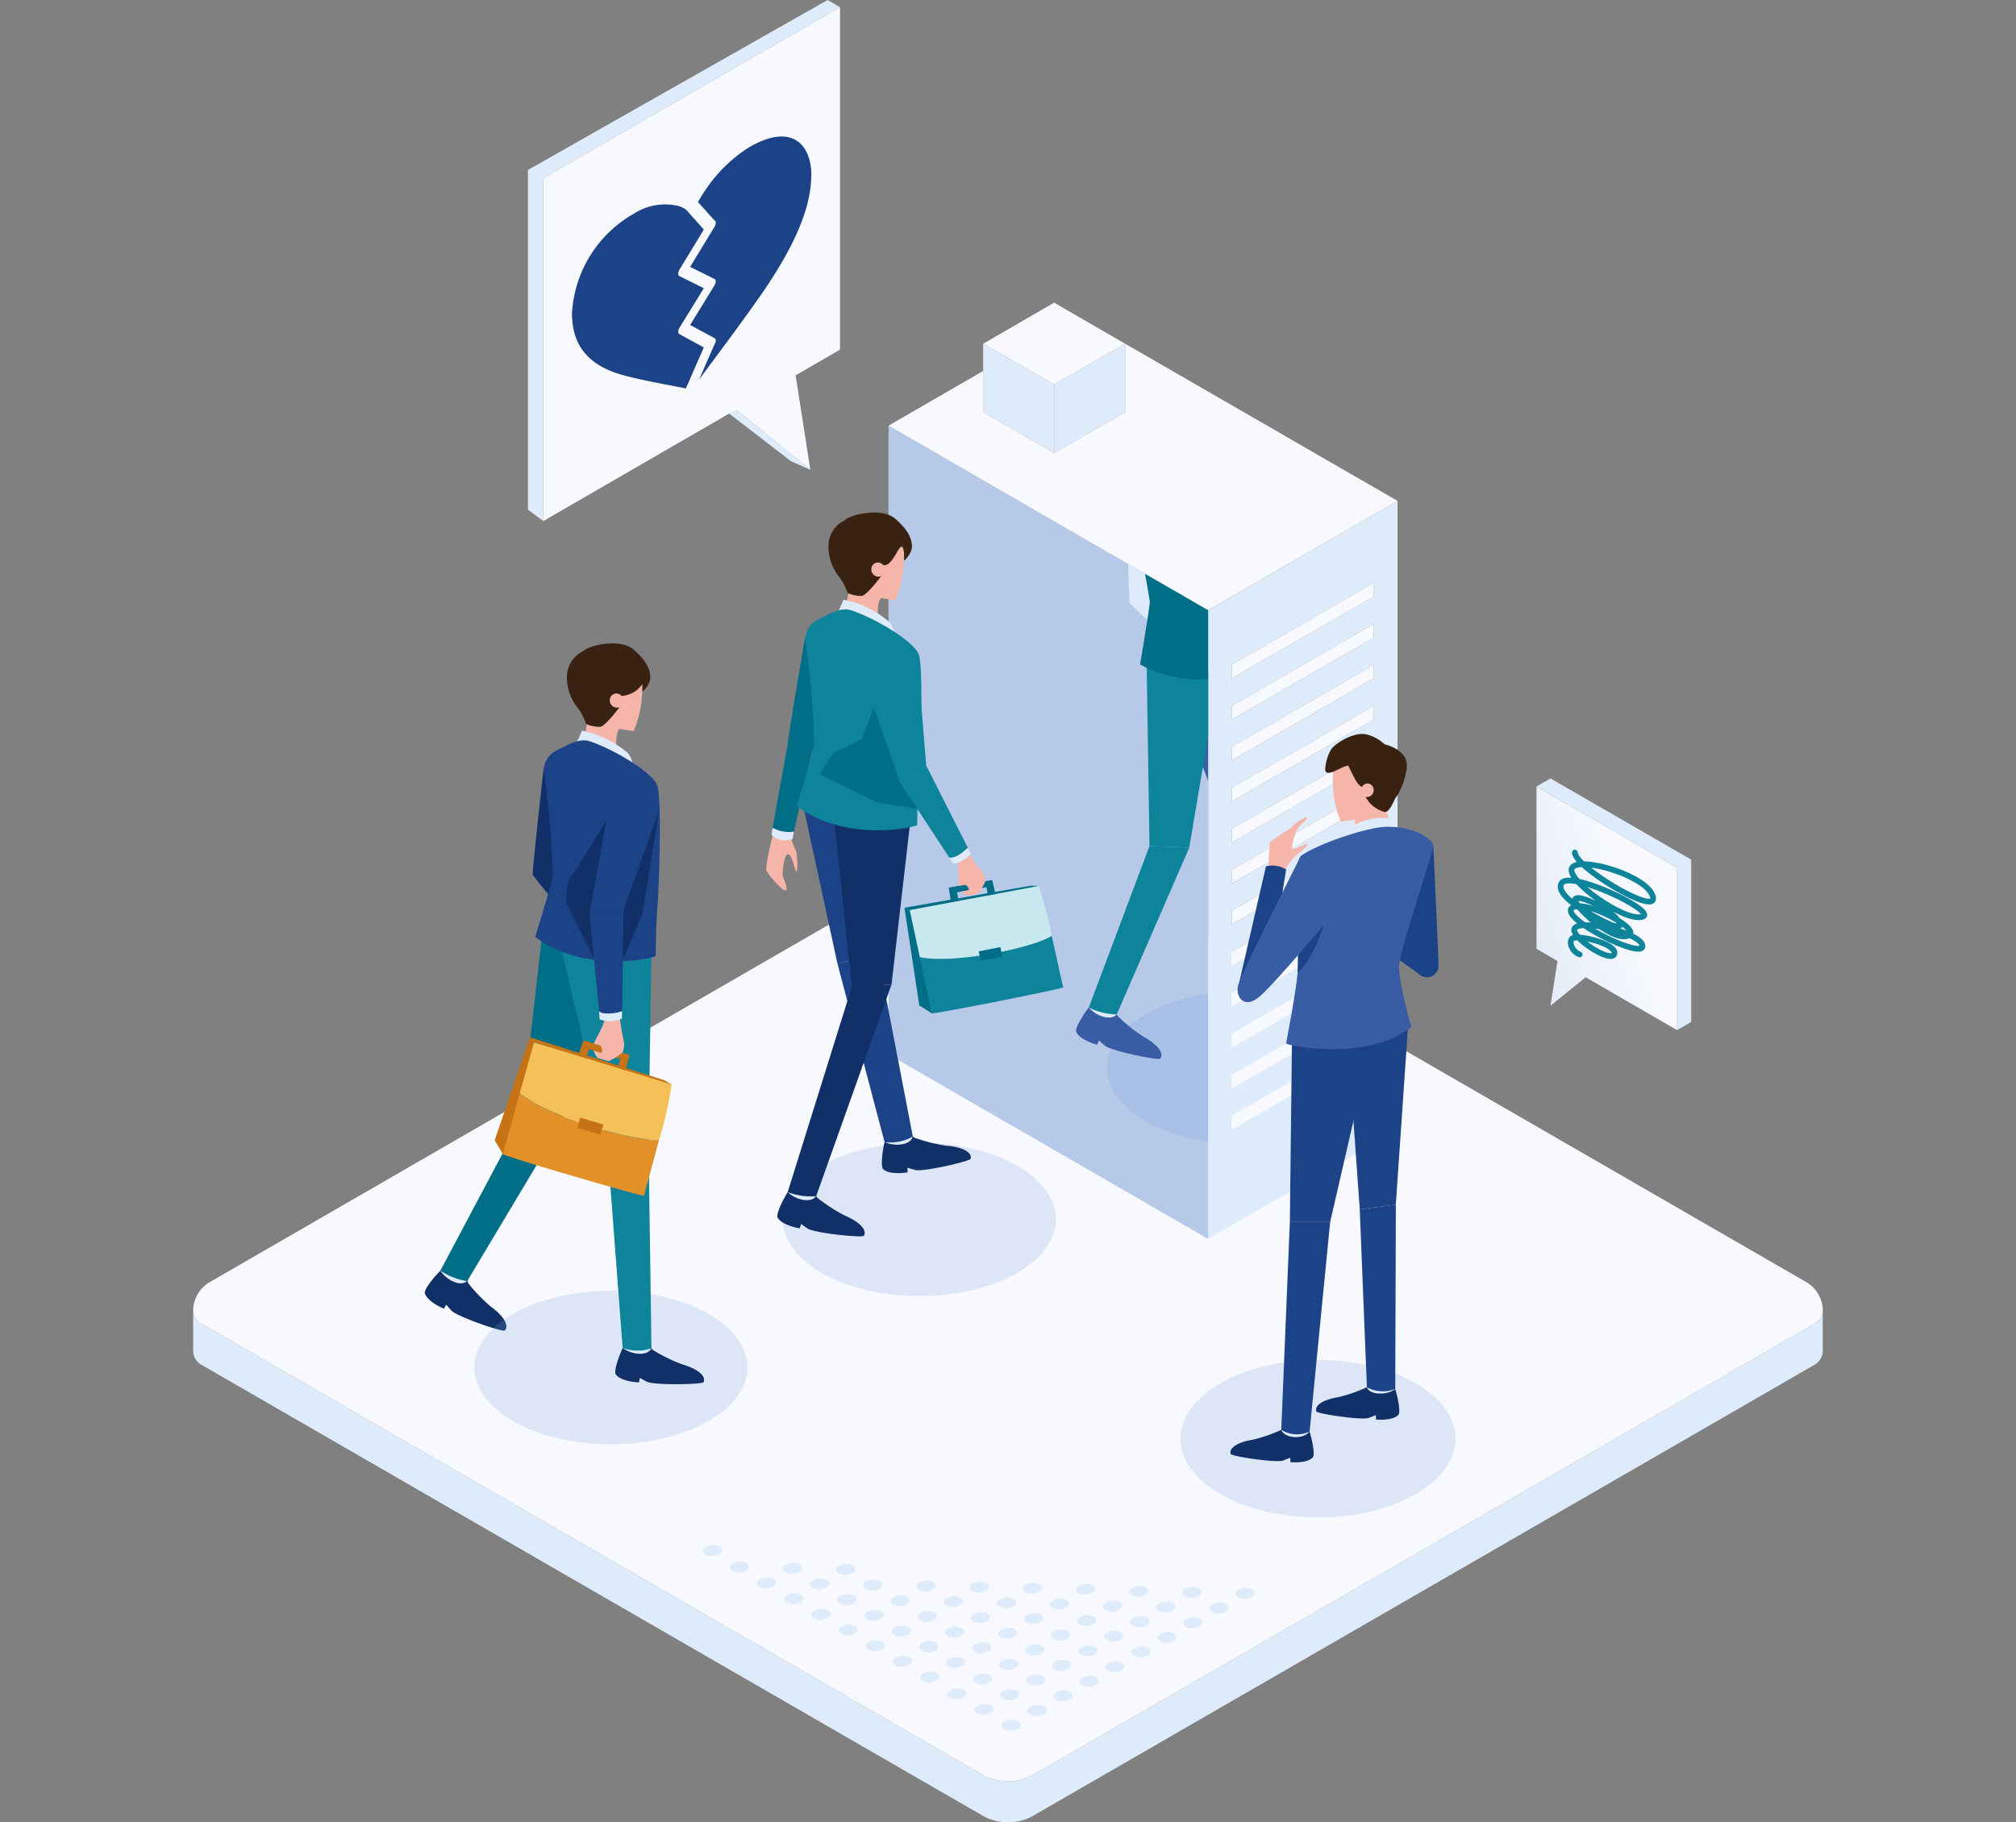 <svg xmlns="http://www.w3.org/2000/svg" xmlns:xlink="http://www.w3.org/1999/xlink" width="240" height="217" viewBox="0 0 240 217">
  <rect x="0" y="0" width="240" height="217" fill="#808080" stroke="none"/>
  <defs>
    <clipPath id="clip-path">
      <rect id="長方形_41" data-name="長方形 41" width="240" height="217" transform="translate(368.846 1761.231)" fill="#fff"/>
    </clipPath>
    <linearGradient id="linear-gradient" x1="-2.275" y1="2.077" x2="0.642" y2="0.419" gradientUnits="objectBoundingBox">
      <stop offset="0" stop-color="#719ed9"/>
      <stop offset="0.27" stop-color="#9cbbe5"/>
      <stop offset="0.6" stop-color="#cddcf2"/>
      <stop offset="0.86" stop-color="#ebf1fa"/>
      <stop offset="1" stop-color="#f7f9fe"/>
    </linearGradient>
    <clipPath id="clip-path-2">
      <path id="パス_25768" data-name="パス 25768" d="M126.39,79.35v74.859l38.05,21.981V101.331Z" transform="translate(-126.39 -79.35)" fill="none"/>
    </clipPath>
  </defs>
  <g id="support_4" transform="translate(-368.846 -1761.231)" clip-path="url(#clip-path)">
    <g id="service_4_4Company_culture" data-name="service_4_4Company culture" transform="translate(354.775 1736.581)">
      <g id="グループ_3011" data-name="グループ 3011" transform="translate(37.07 123.072)">
        <g id="LINE" transform="translate(0 57.68)">
          <path id="パス_25700" data-name="パス 25700" d="M231.065,193.1v4.893a1.984,1.984,0,0,1-1.158,1.622l-93.013,53.7a6.2,6.2,0,0,1-5.653,0l-93.013-53.7a1.977,1.977,0,0,1-1.158-1.622V193.1a1.984,1.984,0,0,0,1.158,1.622l93.013,53.721a6.32,6.32,0,0,0,5.653,0l93.013-53.721a1.977,1.977,0,0,0,1.158-1.622Z" transform="translate(-37.07 -193.1)" fill="#deebfb"/>
        </g>
        <g id="LINE-2" data-name="LINE" transform="translate(0 0)">
          <path id="パス_25701" data-name="パス 25701" d="M231.065,188.537a1.984,1.984,0,0,1-1.158,1.622L136.894,243.88a6.32,6.32,0,0,1-5.653,0L38.228,190.159a1.978,1.978,0,0,1-1.158-1.622,3.973,3.973,0,0,1,1.983-3.438l93.013-53.721a4.068,4.068,0,0,1,3.985,0l93.04,53.721a3.962,3.962,0,0,1,1.983,3.438Z" transform="translate(-37.07 -130.857)" fill="#f7f9fe"/>
        </g>
      </g>
      <g id="グループ_3013" data-name="グループ 3013" transform="translate(119.843 60.689)">
        <path id="パス_25702" data-name="パス 25702" d="M167.45,102.039V176.9L190,163.887V89.01L167.45,102.049Zm2.808,60.2,16.912-9.767v1.65l-16.912,9.767Zm0-4.874L187.17,147.6v1.622l-16.912,9.767Zm0-4.893,16.912-9.749v1.622l-16.912,9.767v-1.65Zm0-4.874,16.912-9.767v1.622l-16.912,9.767Zm0-4.865,16.912-9.767v1.622l-16.912,9.767Zm0-4.893,16.912-9.767v1.622l-16.912,9.767Zm0-4.874L187.17,123.2v1.622l-16.912,9.767Zm0-4.893L187.17,118.3v1.622l-16.912,9.767Zm0-4.874,16.912-9.767v1.622l-16.912,9.767Zm0-4.893,16.912-9.767v1.622l-16.912,9.767Zm0-4.874,16.912-9.767v1.622l-16.912,9.767Zm0-4.893,16.912-9.767v1.622l-16.912,9.767Z" transform="translate(-129.4 -65.407)" fill="#deebfb"/>
        <g id="グループ_3012" data-name="グループ 3012" transform="translate(40.858 33.361)">
          <path id="パス_25703" data-name="パス 25703" d="M170.48,167.257v1.64l16.912-9.758v-1.65Z" transform="translate(-170.48 -103.788)" fill="#f7f9fe"/>
          <path id="パス_25704" data-name="パス 25704" d="M170.48,151.458v1.631l16.912-9.767V141.7Z" transform="translate(-170.48 -102.63)" fill="#f7f9fe"/>
          <path id="パス_25705" data-name="パス 25705" d="M170.48,135.667v1.622l16.912-9.767V125.9Z" transform="translate(-170.48 -101.472)" fill="#f7f9fe"/>
          <path id="パス_25706" data-name="パス 25706" d="M170.48,130.387v1.622l16.912-9.767V120.62Z" transform="translate(-170.48 -101.085)" fill="#f7f9fe"/>
          <path id="パス_25707" data-name="パス 25707" d="M170.48,114.587v1.622l16.912-9.758V104.82Z" transform="translate(-170.48 -99.927)" fill="#f7f9fe"/>
          <path id="パス_25708" data-name="パス 25708" d="M170.48,109.307v1.622l16.912-9.758V99.54Z" transform="translate(-170.48 -99.54)" fill="#f7f9fe"/>
          <path id="パス_25709" data-name="パス 25709" d="M170.48,119.847v1.622l16.912-9.767V110.08Z" transform="translate(-170.48 -100.313)" fill="#f7f9fe"/>
          <path id="パス_25710" data-name="パス 25710" d="M170.48,125.127v1.622l16.912-9.767V115.36Z" transform="translate(-170.48 -100.7)" fill="#f7f9fe"/>
          <path id="パス_25711" data-name="パス 25711" d="M170.48,140.927v1.622l16.912-9.767V131.16Z" transform="translate(-170.48 -101.858)" fill="#f7f9fe"/>
          <path id="パス_25712" data-name="パス 25712" d="M170.48,146.207v1.622l16.912-9.767V136.44Z" transform="translate(-170.48 -102.245)" fill="#f7f9fe"/>
          <path id="パス_25713" data-name="パス 25713" d="M170.48,162v1.622l16.912-9.758V152.23Z" transform="translate(-170.48 -103.402)" fill="#f7f9fe"/>
          <path id="パス_25714" data-name="パス 25714" d="M170.48,156.72v1.65l16.912-9.767V146.98Z" transform="translate(-170.48 -103.018)" fill="#f7f9fe"/>
        </g>
        <path id="パス_25715" data-name="パス 25715" d="M138.55,68.433,147,73.3l8.461-4.865L147,63.54Z" transform="translate(-127.281 -63.54)" fill="#f7f9fe"/>
        <path id="パス_25716" data-name="パス 25716" d="M138.55,68.82v8.136L147,81.831V73.685Z" transform="translate(-127.281 -63.927)" fill="#deebfb"/>
        <g id="LINE-3" data-name="LINE" transform="translate(0 14.651)">
          <path id="パス_25717" data-name="パス 25717" d="M126.39,79.35v74.859l38.05,21.981V101.331Z" transform="translate(-126.39 -79.35)" fill="#b6c9e8"/>
        </g>
        <path id="パス_25718" data-name="パス 25718" d="M147.67,73.685v8.146l8.461-4.874V68.82Z" transform="translate(-127.95 -63.927)" fill="#deebfb"/>
        <path id="パス_25719" data-name="パス 25719" d="M126.39,78.578l38.05,21.981L186.987,87.53,154.571,68.82v8.136l-8.461,4.874-8.451-4.874V72.063Z" transform="translate(-126.39 -63.927)" fill="#f7f9fe"/>
      </g>
      <g id="グループ_3015" data-name="グループ 3015" transform="translate(76.918 24.65)">
        <path id="パス_25720" data-name="パス 25720" d="M115.483,84.412l-2.307-1.029L104.52,76.72l2.15.519Z" transform="translate(-81.862 -28.467)" fill="#deebfb"/>
        <g id="LINE-4" data-name="LINE">
          <path id="パス_25721" data-name="パス 25721" d="M117.221,25.5,81.9,45.881V86.7L80.07,85.339V44.889L115.748,24.65Z" transform="translate(-80.07 -24.65)" fill="#deebfb"/>
        </g>
        <g id="LINE-5" data-name="LINE" transform="translate(1.826 0.853)">
          <path id="パス_25722" data-name="パス 25722" d="M117.366,66.354l-5.282,3.058,1.751,11.25-8.813-7.173-.621.343L82.04,86.769V45.948L117.366,25.57Z" transform="translate(-82.04 -25.57)" fill="#f7f9fe"/>
        </g>
        <g id="グループ_3014" data-name="グループ 3014" transform="translate(5.245 16.259)">
          <path id="パス_25723" data-name="パス 25723" d="M101.428,67.942l-1.955,4.467a1.047,1.047,0,0,0-.158.426c-2.465-.5-4.967-.917-7.358-1.548-4.735-1.26-6.218-4.022-6.227-7.4a14.593,14.593,0,0,1,7.386-11.88,6.87,6.87,0,0,1,5.208-.927,3.136,3.136,0,0,1,.954.436l.037.028,2.113,2.363-2.873,4.726a1.117,1.117,0,0,0-.176.519.3.3,0,0,0,.176.315l2.873,1.427-2.873,4.661a1.021,1.021,0,0,0-.176.519.288.288,0,0,0,.176.306l2.873,1.566Z" transform="translate(-85.73 -42.833)" fill="#1c4387"/>
          <path id="パス_25724" data-name="パス 25724" d="M115.329,46.805c-.009,3.382-1.492,7.849-6.227,14.586-2.307,3.29-4.735,6.505-7.126,9.74L103.783,67a.963.963,0,0,0,.176-.5c0-.158-.056-.278-.176-.315l-2.873-1.548,2.873-4.68a.963.963,0,0,0,.176-.5c0-.158-.056-.278-.176-.315l-2.873-1.427,2.873-4.726a1.05,1.05,0,0,0,.176-.519.3.3,0,0,0-.176-.315L101.846,50a14.49,14.49,0,0,1,.9-1.455,17.425,17.425,0,0,1,5.208-5.088c5.319-3.067,7.4-.009,7.386,3.355Z" transform="translate(-86.843 -42.195)" fill="#1c4387"/>
        </g>
      </g>
      <g id="グループ_3016" data-name="グループ 3016" transform="translate(196.99 117.347)">
        <g id="LINE-6" data-name="LINE" transform="translate(0 0.954)">
          <path id="パス_25725" data-name="パス 25725" d="M226.376,135.385v19.34L215.784,148.6l-.3-.167-4.179,3.382.834-5.319-2.5-1.446V125.71Z" transform="translate(-209.64 -125.71)" fill="url(#linear-gradient)"/>
        </g>
        <g id="LINE-7" data-name="LINE" transform="translate(0 0)">
          <path id="パス_25726" data-name="パス 25726" d="M228.053,134.345v19.331l-1.677.973v-19.34l-16.736-9.675,1.668-.954Z" transform="translate(-209.64 -124.68)" fill="#deebfb"/>
        </g>
        <path id="パス_25727" data-name="パス 25727" d="M214.426,134.2c.046,1.77,9.721,7.553,9.313,5.347-.463-2.511-8.553-4.911-9.61-3.577s6.3,6.626,8.387,5.866c1.724-.63-8.794-5.671-9.693-3.948-.954,1.807,5.708,4.856,6.014,4.967s1.52.463.639-.676c-1.029-1.334-4.587-3.021-4.995-2.446s4.161,5.023,6.218,4.383-5.347-4.55-6.644-3.281,8.359,6.061,8.424,4.532-7.293-3.308-8.072-2.15c-.649.973,4.43,4.291,4.726,3.04s-4.652-2.354-5.06-1.789.139,1.585.927,1.863" transform="translate(-209.866 -125.378)" fill="none" stroke="#0e849b" stroke-linecap="round" stroke-linejoin="round" stroke-width="0.68"/>
      </g>
      <g id="グループ_3018" data-name="グループ 3018" transform="translate(154.603 112.047)">
        <path id="パス_25728" data-name="パス 25728" d="M163.9,208.77c0,5.18,7.33,9.378,16.375,9.378s16.365-4.2,16.365-9.378-7.33-9.36-16.365-9.36S163.9,203.608,163.9,208.77Z" transform="translate(-163.9 -124.857)" fill="#719ed9" opacity="0.2"/>
        <g id="グループ_3017" data-name="グループ 3017" transform="translate(5.951 0)">
          <path id="パス_25729" data-name="パス 25729" d="M175.14,136.678s.139-3.179.241-4.04a23.442,23.442,0,0,1,2.391-1.612c.5-.547,1.668-1.446,2.011-1.307.25.1-.917.806-1.26,1.622s-.612,1.9-.445,2.067c.195.195,1.483-.612,1.751-.547s-1.242,1.26-1.511,1.5a7.49,7.49,0,0,0-1.4,2.113c-.1.51-1.77.2-1.77.2Z" transform="translate(-170.674 -119.748)" fill="#f5b5a9"/>
          <path id="パス_25730" data-name="パス 25730" d="M171.23,150.682l3.382-14.716a3.175,3.175,0,0,1,2.409.371s-2.28,14.123-2.409,14.151S171.23,150.682,171.23,150.682Z" transform="translate(-170.388 -120.203)" fill="#1c4387"/>
          <path id="パス_25731" data-name="パス 25731" d="M189.86,128.29a24.122,24.122,0,0,0,1.093,2.938,41.793,41.793,0,0,1-4.485.908,12.617,12.617,0,0,0-.5-3.243c-.371-.565,3.9-.6,3.9-.6Z" transform="translate(-171.467 -119.644)" fill="#f5b5a9"/>
          <path id="パス_25732" data-name="パス 25732" d="M176.371,208.274a17.9,17.9,0,0,1-3.429,1.186c-1.622.259-2.817.9-2.595,1.687.083.287,5.412,1.084,6.246.778s.741-.315.806-.315.046.51.046.51,1.965.195,2.678-.565c.389-.417-.389-3.716-.992-4.448s-2.762,1.177-2.762,1.177Z" transform="translate(-170.321 -125.409)" fill="#113068"/>
          <path id="パス_25733" data-name="パス 25733" d="M180.223,208.584c-.853,1.047-3.04.769-3.373-.2Z" transform="translate(-170.8 -125.515)" fill="#deebfb"/>
          <path id="パス_25734" data-name="パス 25734" d="M187.371,202.8a17.9,17.9,0,0,1-3.429,1.186c-1.622.259-2.817.9-2.595,1.687.083.287,5.412,1.084,6.246.778s.741-.315.806-.315.046.51.046.51,1.965.195,2.678-.565c.389-.417-.389-3.716-.992-4.448s-2.762,1.177-2.762,1.177Z" transform="translate(-171.128 -125.008)" fill="#113068"/>
          <path id="パス_25735" data-name="パス 25735" d="M191.213,203.114c-.871.751-3.04.769-3.373-.2Z" transform="translate(-171.605 -125.114)" fill="#deebfb"/>
          <path id="パス_25736" data-name="パス 25736" d="M178.209,157.733,177.95,179.9h4.8l5.18-22.509Z" transform="translate(-170.88 -121.777)" fill="#1c4387"/>
          <path id="パス_25737" data-name="パス 25737" d="M177.869,181.679l-1.019,24.743a3.538,3.538,0,0,0,3.373.2l2.446-24.956h-4.8Z" transform="translate(-170.8 -123.557)" fill="#1c4387"/>
          <path id="パス_25738" data-name="パス 25738" d="M192.572,156.32,191.1,177.754l-4.291.547-1.548-21.685Z" transform="translate(-171.416 -121.699)" fill="#1c4387"/>
          <path id="パス_25739" data-name="パス 25739" d="M186.93,180l.853,21.194a4.053,4.053,0,0,0,3.373.2l.074-21.953-4.291.556Z" transform="translate(-171.539 -123.393)" fill="#1c4387"/>
          <path id="パス_25740" data-name="パス 25740" d="M195.921,133.25s.621,13.335.621,14.4a1.368,1.368,0,0,1-2.585.593c-1-1.52-3.837-10.879-3.837-10.879Z" transform="translate(-171.773 -120.008)" fill="#1c4387"/>
          <path id="パス_25741" data-name="パス 25741" d="M194.5,149.568l-3.262-2.345.4-2.743,3.679,1.093Z" transform="translate(-171.855 -120.831)" fill="#1c4387"/>
          <path id="パス_25742" data-name="パス 25742" d="M183.514,123.618a12.692,12.692,0,0,0,.908,5.894c2.762-.4,4.179-.639,5.254-1.8s2.215-4.393.806-6.181-6.32-1.594-6.969,2.085Z" transform="translate(-171.283 -119.068)" fill="#f5b5a9"/>
          <path id="パス_25743" data-name="パス 25743" d="M191.448,131.367c-.037-.167-.593-1.5-.593-1.5a7.308,7.308,0,0,0-5.384,1.084,2.906,2.906,0,0,0-.871,2.039l6.858-1.622Z" transform="translate(-171.368 -119.747)" fill="#deebfb"/>
          <path id="パス_25744" data-name="パス 25744" d="M189.388,130.89c-2.409.046-8.544,2.187-10.166,3.494-1.01.815-.12,11.2-.371,13.863s-1.372,8.266-1.372,8.451,9.35,2.28,14.9-1.946c0,0-1.6-5.6-1.455-7.469S195.059,133.7,195,133.077s-2.178-2.252-5.607-2.187Z" transform="translate(-170.846 -119.834)" fill="#385da4"/>
          <path id="パス_25745" data-name="パス 25745" d="M178.764,134.642s-7.173,14.058-7.478,15.439.778,2.91,2.678,1.2c1.965-1.761,7.543-8.451,7.543-8.451,1.622-4.513.158-9.007-2.743-8.192Z" transform="translate(-170.388 -120.103)" fill="#385da4"/>
          <path id="パス_25746" data-name="パス 25746" d="M182.074,143.5s-1.251,4.133-3.114,5.671l.046-2.057,3.077-3.614Z" transform="translate(-170.954 -120.759)" fill="#1c4387"/>
          <path id="パス_25747" data-name="パス 25747" d="M185.232,122.732c-.8.046-2.493,1.473-2.743.547a5.286,5.286,0,0,1,.676-2.428c.473-.778,2.78-2.187,4.244-1.835a4.934,4.934,0,0,1,2.159,1.177c.195.065,2.687.612,2.641,2.595a8.078,8.078,0,0,1-1.418,3.92c-.417.89-.76,1.566-1.223,1.538a3.539,3.539,0,0,1-2.261-1.789c-.093-.537.25-1.1-.426-1.2-.547-.083-1.2-1.65-1.65-2.53Z" transform="translate(-171.212 -118.96)" fill="#392211"/>
          <path id="パス_25748" data-name="パス 25748" d="M187.229,125.719a.728.728,0,0,1,1.353.176.815.815,0,0,1-.936,1.029l-.426-1.2Z" transform="translate(-171.56 -119.427)" fill="#f5b5a9"/>
        </g>
      </g>
      <g id="グループ_3020" data-name="グループ 3020" transform="translate(119.843 75.34)" clip-path="url(#clip-path-2)">
        <g id="グループ_3019" data-name="グループ 3019" transform="translate(22.332 -7.457)">
          <path id="パス_25749" data-name="パス 25749" d="M161.6,80.269c.408.9-.074,4.569-.213,4.847s4.754,1.094,4.754,1.094-1.177-3.29-.473-4.226-4.077-1.724-4.077-1.724Z" transform="translate(-151.287 -71.959)" fill="#f5b5a9"/>
          <path id="パス_25750" data-name="パス 25750" d="M186.978,161.128c0,5.05-7.284,9.137-16.264,9.137s-16.254-4.087-16.254-9.137S161.744,152,170.714,152,186.978,156.087,186.978,161.128Z" transform="translate(-150.779 -77.218)" fill="#719ed9" opacity="0.2"/>
          <path id="パス_25751" data-name="パス 25751" d="M184.56,104.707a4.9,4.9,0,0,0,1.121-.037c.519-.093,2.446-1.677,2.641-1.65s-.361.853-.815,1.418c-.259.315-.046.575.3.806h1.937a2.467,2.467,0,0,1-.584.927c-.537.426-.751.778-.982.778s-3.457-.751-3.762-.825.158-1.4.158-1.4Z" transform="translate(-152.967 -73.628)" fill="#f5b5a9"/>
          <path id="パス_25752" data-name="パス 25752" d="M180.193,160.608a19.689,19.689,0,0,0,3.679,1.242c1.742.269,3.021.945,2.78,1.77-.093.306-5.8,1.14-6.691.815s-.8-.324-.862-.334-.056.537-.056.537-2.113.2-2.873-.593c-.417-.436.417-3.9,1.056-4.68s2.965,1.232,2.965,1.232Z" transform="translate(-152.363 -77.745)" fill="#113068"/>
          <path id="パス_25753" data-name="パス 25753" d="M176.62,160.929c1.177.658,3.049.63,3.41-.389Z" transform="translate(-152.404 -77.844)" fill="#deebfb"/>
          <path id="パス_25754" data-name="パス 25754" d="M172.984,110.57l2.493,21.907-4.847.917-8.34-22.167Z" transform="translate(-151.353 -74.181)" fill="#385da4"/>
          <path id="パス_25755" data-name="パス 25755" d="M176.137,134.21l3.512,24.4a5.316,5.316,0,0,1-3.41.389l-4.949-23.872Z" transform="translate(-152.013 -75.914)" fill="#385da4"/>
          <path id="パス_25756" data-name="パス 25756" d="M155.466,155.053a19.643,19.643,0,0,0,3.03,2.428c1.548.843,2.521,1.928,2.011,2.613-.195.259-5.847-.908-6.57-1.52s-.639-.584-.7-.612-.232.491-.232.491-2.048-.528-2.5-1.538c-.241-.556,1.733-3.531,2.595-4.04s2.363,2.168,2.363,2.168Z" transform="translate(-150.488 -77.278)" fill="#385da4"/>
          <path id="パス_25757" data-name="パス 25757" d="M152.12,154.12c.89,1.019,2.65,1.64,3.336.8Z" transform="translate(-150.608 -77.374)" fill="#deebfb"/>
          <path id="パス_25758" data-name="パス 25758" d="M159.56,110.11l.334,21.546,4.735.195,3.494-20.739Z" transform="translate(-151.153 -74.148)" fill="#0e849b"/>
          <path id="パス_25759" data-name="パス 25759" d="M159.348,133.359,152.12,152.6a7.926,7.926,0,0,0,3.327.815l8.637-19.859-4.735-.2Z" transform="translate(-150.608 -75.851)" fill="#0e849b"/>
          <path id="パス_25760" data-name="パス 25760" d="M157.01,88.4s.2,12.371.343,12.733a43.392,43.392,0,0,0,3.475,3.206l.222-2.363L159.8,99.483l1.7-8.655Z" transform="translate(-150.966 -72.556)" fill="#deebfb"/>
          <path id="パス_25761" data-name="パス 25761" d="M167.426,75.187a13.132,13.132,0,0,1-.185,6.264c-2.993-.056-4.532-.12-5.829-1.2s-2.947-4.3-1.677-6.339,6.515-2.493,7.692,1.27Z" transform="translate(-151.132 -71.38)" fill="#f5b5a9"/>
          <path id="パス_25762" data-name="パス 25762" d="M160.57,85.1c.056-.176.667-2.141.667-2.141A11.972,11.972,0,0,1,167,84.915a3.023,3.023,0,0,1,.853,2.178Z" transform="translate(-151.227 -72.157)" fill="#deebfb"/>
          <path id="パス_25763" data-name="パス 25763" d="M161.912,84.158c3.188.6,8.016,2.771,8.767,4.207S172.4,99.81,172.56,102.7s.537,5.607.528,5.829-8,3.271-14.494-.4c1.029-6.227,1.084-6.867,1.158-7.432a105.831,105.831,0,0,0-2.641-12.177,2.6,2.6,0,0,1,1.177-2.762c.917-.6,2.428-1.826,3.633-1.6Z" transform="translate(-150.966 -72.243)" fill="#006e86"/>
          <path id="パス_25764" data-name="パス 25764" d="M175.505,102.6l9.045,1.974a2.543,2.543,0,0,1,0,2.289s-10.055.12-10.787-.278a3.752,3.752,0,0,1-1.223-1.381l2.975-2.6Z" transform="translate(-152.105 -73.597)" fill="#deebfb"/>
          <path id="パス_25765" data-name="パス 25765" d="M171.256,88.6l3.809,12.937-2.975,2.6-5.44-8.164c-.9-3.086.7-9.7,4.606-7.367Z" transform="translate(-151.655 -72.536)" fill="#deebfb"/>
          <path id="パス_25766" data-name="パス 25766" d="M167.493,75.665a3.291,3.291,0,0,1-2.289,1.751c-.5.046-.056,1.344-.056,1.344s-1.409,2.493-1.992,2.623-1.751-.019-1.779-.222a6.293,6.293,0,0,0-1.223-1.714,5.681,5.681,0,0,1-1.714-3.772,3.381,3.381,0,0,1,1.548-2.947c.426-.686,4.077-2.178,5.94-.964s2.363,2.317,2.419,3.169a2.591,2.591,0,0,1-.732,1.659l-.12-.917Z" transform="translate(-151.071 -71.303)" fill="#392211"/>
          <path id="パス_25767" data-name="パス 25767" d="M165.644,77.872a.786.786,0,0,0-1.334.6.866.866,0,0,0,1.279.741l.056-1.344Z" transform="translate(-151.501 -71.767)" fill="#f5b5a9"/>
        </g>
      </g>
      <g id="グループ_3022" data-name="グループ 3022" transform="translate(64.639 101.264)">
        <path id="パス_25769" data-name="パス 25769" d="M71.982,189.323a19.445,19.445,0,0,0,2.7,2.8c1.427,1.038,2.252,2.233,1.659,2.845-.222.232-5.681-1.659-6.32-2.345s-.556-.658-.612-.7-.3.454-.3.454-1.965-.788-2.28-1.844c-.176-.584,2.168-3.281,3.1-3.67s2.067,2.456,2.067,2.456Z" transform="translate(-66.82 -113.152)" fill="#113068"/>
        <path id="パス_25770" data-name="パス 25770" d="M68.82,187.94c.751,1.121,2.419,1.965,3.206,1.214Z" transform="translate(-66.966 -113.234)" fill="#deebfb"/>
        <path id="パス_25771" data-name="パス 25771" d="M81.648,145.24,79.22,166.647l4.661.815,6.125-20.128Z" transform="translate(-67.729 -110.104)" fill="#006e86"/>
        <path id="パス_25772" data-name="パス 25772" d="M78.458,168.34,68.82,186.494a7.965,7.965,0,0,0,3.2,1.242l11.111-18.59-4.671-.806Z" transform="translate(-66.966 -111.797)" fill="#006e86"/>
        <path id="パス_25773" data-name="パス 25773" d="M87.634,115.91c.3.945-.658,4.513-.825,4.782s4.578,1.7,4.578,1.7-.741-3.41.074-4.244-3.827-2.224-3.827-2.224Z" transform="translate(-68.285 -107.954)" fill="#f5b5a9"/>
        <path id="パス_25774" data-name="パス 25774" d="M105.7,199.648c0,5.05-7.284,9.137-16.264,9.137S73.18,204.7,73.18,199.648s7.284-9.128,16.254-9.128,16.264,4.087,16.264,9.128Z" transform="translate(-67.286 -113.423)" fill="#719ed9" opacity="0.2"/>
        <path id="パス_25775" data-name="パス 25775" d="M95.785,197.993a19.95,19.95,0,0,0,3.484,1.705c1.7.491,2.873,1.325,2.53,2.113-.13.287-5.9.389-6.737-.046s-.751-.426-.815-.445-.12.528-.12.528-2.113-.065-2.771-.954c-.361-.482.917-3.818,1.65-4.5s2.78,1.6,2.78,1.6Z" transform="translate(-68.614 -113.844)" fill="#113068"/>
        <path id="パス_25776" data-name="パス 25776" d="M92.24,197.86c1.084.806,2.947,1.019,3.429.046Z" transform="translate(-68.683 -113.961)" fill="#deebfb"/>
        <path id="パス_25777" data-name="パス 25777" d="M95.085,147.473l-.343,22.046-4.921.287L84.4,146.75Z" transform="translate(-68.109 -110.214)" fill="#0e849b"/>
        <path id="パス_25778" data-name="パス 25778" d="M95.171,171.32l.352,24.65a5.324,5.324,0,0,1-3.429-.046L90.25,171.617l4.921-.287Z" transform="translate(-68.537 -112.015)" fill="#0e849b"/>
        <path id="パス_25779" data-name="パス 25779" d="M81.987,123.389s-1.381,12.288-1.3,12.668a41.267,41.267,0,0,0,3.04,3.623l.528-2.317-.917-2.632,2.789-8.368L82,123.38Z" transform="translate(-67.836 -108.501)" fill="#113068"/>
        <path id="パス_25780" data-name="パス 25780" d="M94.073,111.653a13.057,13.057,0,0,1-.992,6.19c-2.956-.445-4.476-.7-5.625-1.928s-2.372-4.643-.853-6.505S93.387,107.77,94.073,111.653Z" transform="translate(-68.218 -107.394)" fill="#f5b5a9"/>
        <path id="パス_25781" data-name="パス 25781" d="M86.02,120.579c.074-.167.936-2.039.936-2.039a12.049,12.049,0,0,1,5.468,2.678,3.032,3.032,0,0,1,.565,2.27l-6.969-2.91Z" transform="translate(-68.227 -108.146)" fill="#deebfb"/>
        <path id="パス_25782" data-name="パス 25782" d="M87.376,119.854c3.086,1.01,7.6,3.781,8.155,5.291s.241,11.574.028,14.466-.185,5.634-.222,5.847-8.35,2.215-14.327-2.252c1.826-6.051,1.955-6.663,2.094-7.219a105.146,105.146,0,0,0-1.056-12.418,2.6,2.6,0,0,1,1.52-2.585c.982-.482,2.641-1.5,3.809-1.121Z" transform="translate(-67.86 -108.237)" fill="#1c4387"/>
        <path id="パス_25783" data-name="パス 25783" d="M94.076,112.148a3.279,3.279,0,0,1-2.493,1.436c-.5-.019-.232,1.325-.232,1.325s-1.714,2.3-2.307,2.345-1.733-.241-1.733-.445a6.424,6.424,0,0,0-.992-1.863,5.71,5.71,0,0,1-1.223-3.966A3.393,3.393,0,0,1,87,108.256c.51-.621,4.318-1.64,6.014-.195s2.039,2.6,1.992,3.447a2.575,2.575,0,0,1-.936,1.548v-.927Z" transform="translate(-68.156 -107.324)" fill="#392211"/>
        <path id="パス_25784" data-name="パス 25784" d="M91.989,114.066a.784.784,0,0,0-1.4.426.864.864,0,0,0,1.168.9Z" transform="translate(-68.562 -107.796)" fill="#f5b5a9"/>
        <g id="グループ_3021" data-name="グループ 3021" transform="translate(8.322 46.905)">
          <path id="パス_25785" data-name="パス 25785" d="M80.7,158.59s-.88,2.873-1.789,5.959c3.308,2.882,13.687,5.885,16.69,5.625a44.1,44.1,0,0,0,1.5-6.57c-.111-.278-16.412-5.013-16.412-5.013Z" transform="translate(-76.028 -157.988)" fill="#f4c057"/>
          <path id="パス_25786" data-name="パス 25786" d="M78.758,165.03a62.95,62.95,0,0,0-1.909,7.349c.232.269,16.894,5.162,16.829,4.939-.019-.13.908-3.4,1.77-6.663C92.445,170.915,82.066,167.912,78.758,165.03Z" transform="translate(-75.876 -158.46)" fill="#e29129"/>
          <path id="パス_25787" data-name="パス 25787" d="M80.471,158.533l-.463-.593L75.8,170.191l.973,1.659Z" transform="translate(-75.8 -157.94)" fill="#c67316"/>
          <path id="パス_25788" data-name="パス 25788" d="M97.215,163.556l-.908-.51L80.34,157.94l.463.593Z" transform="translate(-76.133 -157.94)" fill="#c67316"/>
          <path id="パス_25789" data-name="パス 25789" d="M92.174,161.9l.482-1.826-5.5-1.751-.612,1.8.936.343.334-1.094,3.744,1.177L91.2,161.6Z" transform="translate(-76.587 -157.968)" fill="#c67316"/>
          <path id="パス_25790" data-name="パス 25790" d="M89.514,169.085l-2.771-.825-.334,1.233,2.78.8Z" transform="translate(-76.578 -158.697)" fill="#c67316"/>
        </g>
        <path id="パス_25791" data-name="パス 25791" d="M91.567,155.088s.315,2.076.454,2.715a2.535,2.535,0,0,1-.065,1.7,8.675,8.675,0,0,1-1.64,1.038l-1.353-.38a3.931,3.931,0,0,1-.473-.89l.945.3c.2-.352.019-.593-.074-.862l-.769-.241c-.361.185,1.455-2.456,1.26-3.373s1.7-.009,1.7-.009Z" transform="translate(-68.408 -110.795)" fill="#f5b5a9"/>
        <path id="パス_25792" data-name="パス 25792" d="M91.963,154.57l-.037.9a3.567,3.567,0,0,1-2.65.083l-.056-.954C89.9,155.089,91.212,154.82,91.963,154.57Z" transform="translate(-68.462 -110.788)" fill="#deebfb"/>
        <path id="パス_25793" data-name="パス 25793" d="M96.048,128.809l-1.965,12.279-2.437,5.718a24.262,24.262,0,0,1-3.4-.491c-.083-.176-3.216-6.468-3.216-6.468s-.093-2.465.436-3.021,4.318-6.9,4.318-6.9l6.264-1.121Z" transform="translate(-68.154 -108.898)" fill="#113068"/>
        <path id="パス_25794" data-name="パス 25794" d="M96.265,128.481,92.03,140.315l-4.05.445,2.029-11.167c0-4.9,6.264-8.359,6.264-1.121Z" transform="translate(-68.371 -108.57)" fill="#1c4387"/>
        <path id="パス_25795" data-name="パス 25795" d="M92.03,141.58l-.158,12.029c-.751.25-2.067.51-2.743.028L87.98,142.025l4.05-.445Z" transform="translate(-68.371 -109.835)" fill="#1c4387"/>
      </g>
      <g id="グループ_3024" data-name="グループ 3024" transform="translate(105.28 85.677)">
        <path id="パス_25796" data-name="パス 25796" d="M113.691,132.15c-.019.639.565,1.492.6,1.8s.213,2.067,0,2.215-.445-1.946-.982-2.011-.686,2.187-.667,2.474.778,1.779.324,1.816-2.067-1.928-2.27-2.382,1.056-5.43,1.056-5.43l1.928,1.511Z" transform="translate(-110.676 -93.446)" fill="#f5b5a9"/>
        <path id="パス_25797" data-name="パス 25797" d="M116.263,120.935l-2.233,9.712a3.917,3.917,0,0,1-2.53-.454l1.918-10.583,2.836,1.325Z" transform="translate(-110.736 -92.638)" fill="#006e86"/>
        <path id="パス_25798" data-name="パス 25798" d="M115.515,106.56s-2.168,12.529-2.085,12.909l2.91.843,3.308-10.768Z" transform="translate(-110.878 -91.681)" fill="#006e86"/>
        <path id="パス_25799" data-name="パス 25799" d="M145.338,180.6c0,5.05-7.284,9.137-16.264,9.137s-16.254-4.087-16.254-9.137,7.284-9.128,16.254-9.128S145.338,175.557,145.338,180.6Z" transform="translate(-110.833 -96.439)" fill="#719ed9" opacity="0.2"/>
        <path id="パス_25800" data-name="パス 25800" d="M129.442,170.754a19.493,19.493,0,0,0,3.762.945c1.761.13,3.086.7,2.91,1.548-.065.315-5.7,1.594-6.607,1.344s-.825-.269-.89-.269,0,.547,0,.547-2.085.371-2.91-.361c-.454-.4.111-3.929.686-4.754s3.049,1,3.049,1Z" transform="translate(-111.766 -96.298)" fill="#113068"/>
        <path id="パス_25801" data-name="パス 25801" d="M125.88,171.348c1.233.556,3.1.389,3.364-.658Z" transform="translate(-111.79 -96.382)" fill="#deebfb"/>
        <path id="パス_25802" data-name="パス 25802" d="M126.274,129.573l-1.983,16.189-4.763,1.3-3.948-18.21Z" transform="translate(-111.035 -93.315)" fill="#1c4387"/>
        <path id="パス_25803" data-name="パス 25803" d="M124.6,147.1l4.207,21.861a5.29,5.29,0,0,1-3.364.658l-5.6-21.221,4.754-1.3Z" transform="translate(-111.348 -94.653)" fill="#1c4387"/>
        <path id="パス_25804" data-name="パス 25804" d="M116.892,178.411a20.018,20.018,0,0,0,3.262,2.113c1.622.686,2.7,1.668,2.261,2.4-.167.278-5.9-.324-6.691-.853s-.7-.519-.751-.537-.185.51-.185.51-2.094-.324-2.641-1.279c-.3-.528,1.372-3.679,2.178-4.272s2.567,1.928,2.567,1.928Z" transform="translate(-110.781 -96.801)" fill="#113068"/>
        <path id="パス_25805" data-name="パス 25805" d="M113.44,177.84c.982.927,2.8,1.362,3.4.454Z" transform="translate(-110.879 -96.906)" fill="#deebfb"/>
        <path id="パス_25806" data-name="パス 25806" d="M119.33,129.24l2.178,20.591,4.726-.269,2.215-19.275Z" transform="translate(-111.31 -93.344)" fill="#113068"/>
        <path id="パス_25807" data-name="パス 25807" d="M121.076,151.438l-7.636,24.446a7.979,7.979,0,0,0,3.392.482l8.97-25.206-4.726.269Z" transform="translate(-110.879 -94.951)" fill="#113068"/>
        <path id="パス_25808" data-name="パス 25808" d="M121.234,99.09c.3.945-.658,4.513-.825,4.782s4.578,1.7,4.578,1.7-.741-3.41.074-4.244-3.827-2.224-3.827-2.224Z" transform="translate(-111.389 -91.134)" fill="#f5b5a9"/>
        <path id="パス_25809" data-name="パス 25809" d="M127.673,94.833a13.057,13.057,0,0,1-.992,6.19c-2.956-.445-4.476-.7-5.625-1.928s-2.372-4.643-.853-6.505S126.987,90.95,127.673,94.833Z" transform="translate(-111.322 -90.574)" fill="#f5b5a9"/>
        <path id="パス_25810" data-name="パス 25810" d="M119.62,103.749c.074-.167.936-2.039.936-2.039a12.049,12.049,0,0,1,5.468,2.678,3.032,3.032,0,0,1,.565,2.27l-6.969-2.91Z" transform="translate(-111.332 -91.326)" fill="#deebfb"/>
        <path id="パス_25811" data-name="パス 25811" d="M120.976,103.024c3.086,1.01,7.6,3.781,8.155,5.291s.241,11.574.028,14.466-.185,5.634-.222,5.847-8.35,2.215-14.327-2.252c1.826-6.051,1.955-6.663,2.094-7.219a105.14,105.14,0,0,0-1.056-12.418,2.605,2.605,0,0,1,1.52-2.585c.982-.482,2.641-1.5,3.809-1.121Z" transform="translate(-110.964 -91.417)" fill="#0e849b"/>
        <path id="パス_25812" data-name="パス 25812" d="M127.676,95.328c-.315-2.437-1.14,1.77-2.493,1.436-.491-.12-.232,1.325-.232,1.325s-1.714,2.3-2.307,2.345-1.733-.241-1.733-.445a6.424,6.424,0,0,0-.992-1.863,5.71,5.71,0,0,1-1.223-3.966,3.409,3.409,0,0,1,1.909-2.724c.51-.621,4.318-1.64,6.014-.195s2.039,2.6,1.992,3.447a2.575,2.575,0,0,1-.936,1.548V95.31Z" transform="translate(-111.26 -90.504)" fill="#392211"/>
        <path id="パス_25813" data-name="パス 25813" d="M125.589,97.236a.784.784,0,0,0-1.4.426.864.864,0,0,0,1.168.9Z" transform="translate(-111.666 -90.975)" fill="#f5b5a9"/>
        <g id="グループ_3023" data-name="グループ 3023" transform="translate(16.462 43.755)">
          <path id="パス_25814" data-name="パス 25814" d="M129.12,141.372s.5,2.687,1.075,5.56c3.883.936,13.511-1.019,15.828-2.5a41,41,0,0,0-1.557-5.931c-.2-.176-15.337,2.873-15.337,2.873Z" transform="translate(-128.49 -137.777)" fill="#c8e8ef"/>
          <path id="パス_25815" data-name="パス 25815" d="M130.28,147.4a58.19,58.19,0,0,0,1.557,6.728c.3.12,15.8-2.956,15.652-3.1-.074-.093-.7-3.123-1.381-6.116-2.307,1.473-11.945,3.429-15.828,2.5Z" transform="translate(-128.575 -138.247)" fill="#0e849b"/>
          <path id="パス_25816" data-name="パス 25816" d="M129.07,141.568l-.63-.278,1.77,11.639,1.483.936Z" transform="translate(-128.44 -137.982)" fill="#006e86"/>
          <path id="パス_25817" data-name="パス 25817" d="M144.416,138.488l-.945-.028-15.031,2.623.63.278Z" transform="translate(-128.44 -137.774)" fill="#006e86"/>
          <path id="パス_25818" data-name="パス 25818" d="M139.69,139.4l-.38-1.677-5.18.908.269,1.705.9-.12-.185-1.019,3.512-.621.167.992Z" transform="translate(-128.857 -137.72)" fill="#006e86"/>
          <path id="パス_25819" data-name="パス 25819" d="M140.556,146.35l-2.576.51.25,1.121,2.567-.519Z" transform="translate(-129.139 -138.353)" fill="#006e86"/>
        </g>
        <path id="パス_25820" data-name="パス 25820" d="M136.395,134.17s1.131,1.538,1.511,2a2.374,2.374,0,0,1,.667,1.4,7.278,7.278,0,0,1-.88,1.529l-1.251.259a3.555,3.555,0,0,1-.751-.519l.89-.158c.009-.371-.232-.482-.426-.658l-.723.13c-.213.306.139-2.595-.4-3.253s1.362-.723,1.362-.723Z" transform="translate(-112.454 -93.705)" fill="#f5b5a9"/>
        <path id="パス_25821" data-name="パス 25821" d="M136.4,133.569l.352.732a3.239,3.239,0,0,1-2.1,1.186l-.454-.751c.751.111,1.7-.658,2.206-1.177Z" transform="translate(-112.4 -93.66)" fill="#deebfb"/>
        <path id="パス_25822" data-name="パス 25822" d="M123.991,115.46l-1.418,3.753-3.373,1.65-1.64,2.558,6.839,3.345,4.791.778L124.946,114.2Z" transform="translate(-111.181 -92.241)" fill="#006e86"/>
        <path id="パス_25823" data-name="パス 25823" d="M129.666,108.718l1.075,13.224-3.077,2.067L124.5,115.02C124.032,112.045,126.312,106.077,129.666,108.718Z" transform="translate(-111.685 -91.791)" fill="#0e849b"/>
        <path id="パス_25824" data-name="パス 25824" d="M131,123.03l4.939,9.767c-.5.519-1.455,1.288-2.206,1.177l-5.82-8.878,3.077-2.067Z" transform="translate(-111.939 -92.888)" fill="#0e849b"/>
        <path id="パス_25825" data-name="パス 25825" d="M114.02,131.474l-.148.89a2.451,2.451,0,0,1-2.511-.5l.13-.843a3.917,3.917,0,0,0,2.53.454Z" transform="translate(-110.726 -93.474)" fill="#deebfb"/>
      </g>
      <g id="グループ_3034" data-name="グループ 3034" transform="translate(97.745 208.643)">
        <g id="グループ_3025" data-name="グループ 3025">
          <path id="パス_25826" data-name="パス 25826" d="M142.708,245.722a1.775,1.775,0,0,0-1.585.213c-.361.306-.241.7.269.89a1.775,1.775,0,0,0,1.585-.213C143.338,246.306,143.218,245.908,142.708,245.722Z" transform="translate(-105.358 -224.841)" fill="#deebfb"/>
          <path id="パス_25827" data-name="パス 25827" d="M139.218,243.7a1.775,1.775,0,0,0-1.585.213c-.361.306-.241.7.269.89a1.775,1.775,0,0,0,1.585-.213C139.848,244.286,139.728,243.888,139.218,243.7Z" transform="translate(-105.102 -224.693)" fill="#deebfb"/>
          <path id="パス_25828" data-name="パス 25828" d="M135.718,241.682a1.775,1.775,0,0,0-1.585.213c-.361.306-.241.7.269.89a1.775,1.775,0,0,0,1.585-.213C136.348,242.266,136.228,241.868,135.718,241.682Z" transform="translate(-104.845 -224.545)" fill="#deebfb"/>
          <path id="パス_25829" data-name="パス 25829" d="M132.268,239.552a1.775,1.775,0,0,0-1.585.213c-.361.306-.241.7.269.89a1.775,1.775,0,0,0,1.585-.213C132.9,240.136,132.778,239.738,132.268,239.552Z" transform="translate(-104.592 -224.389)" fill="#deebfb"/>
          <path id="パス_25830" data-name="パス 25830" d="M128.768,237.532a1.775,1.775,0,0,0-1.585.213c-.361.306-.241.7.269.89a1.775,1.775,0,0,0,1.585-.213c.361-.306.241-.7-.269-.89Z" transform="translate(-104.336 -224.241)" fill="#deebfb"/>
          <path id="パス_25831" data-name="パス 25831" d="M125.268,235.512a1.775,1.775,0,0,0-1.585.213c-.361.306-.241.7.269.89a1.775,1.775,0,0,0,1.585-.213C125.9,236.1,125.778,235.7,125.268,235.512Z" transform="translate(-104.079 -224.093)" fill="#deebfb"/>
          <path id="パス_25832" data-name="パス 25832" d="M121.778,233.492a1.775,1.775,0,0,0-1.585.213c-.361.306-.241.7.269.89a1.775,1.775,0,0,0,1.585-.213C122.408,234.076,122.288,233.678,121.778,233.492Z" transform="translate(-103.823 -223.945)" fill="#deebfb"/>
          <path id="パス_25833" data-name="パス 25833" d="M118.278,231.482a1.775,1.775,0,0,0-1.585.213c-.361.306-.241.7.269.89a1.775,1.775,0,0,0,1.585-.213C118.908,232.066,118.788,231.668,118.278,231.482Z" transform="translate(-103.567 -223.798)" fill="#deebfb"/>
          <path id="パス_25834" data-name="パス 25834" d="M114.788,229.462a1.775,1.775,0,0,0-1.585.213c-.361.306-.241.7.269.89a1.775,1.775,0,0,0,1.585-.213C115.418,230.046,115.3,229.648,114.788,229.462Z" transform="translate(-103.311 -223.65)" fill="#deebfb"/>
          <path id="パス_25835" data-name="パス 25835" d="M111.288,227.442a1.775,1.775,0,0,0-1.585.213c-.361.306-.241.7.269.89a1.775,1.775,0,0,0,1.585-.213C111.918,228.026,111.8,227.628,111.288,227.442Z" transform="translate(-103.055 -223.501)" fill="#deebfb"/>
          <path id="パス_25836" data-name="パス 25836" d="M107.8,225.422a1.775,1.775,0,0,0-1.585.213c-.361.306-.241.7.269.89a1.775,1.775,0,0,0,1.585-.213C108.428,226.006,108.308,225.608,107.8,225.422Z" transform="translate(-102.799 -223.353)" fill="#deebfb"/>
          <path id="パス_25837" data-name="パス 25837" d="M104.338,223.292a1.775,1.775,0,0,0-1.585.213c-.361.306-.241.7.269.89a1.775,1.775,0,0,0,1.585-.213C104.968,223.876,104.848,223.478,104.338,223.292Z" transform="translate(-102.545 -223.197)" fill="#deebfb"/>
        </g>
        <g id="グループ_3026" data-name="グループ 3026" transform="translate(9.536 2.104)">
          <path id="パス_25838" data-name="パス 25838" d="M146.048,243.842a1.775,1.775,0,0,0-1.585.213c-.361.306-.241.7.269.89a1.775,1.775,0,0,0,1.585-.213C146.678,244.426,146.558,244.028,146.048,243.842Z" transform="translate(-115.138 -226.807)" fill="#deebfb"/>
          <path id="パス_25839" data-name="パス 25839" d="M142.558,241.822a1.775,1.775,0,0,0-1.585.213c-.361.306-.241.7.269.89a1.775,1.775,0,0,0,1.585-.213C143.188,242.406,143.068,242.008,142.558,241.822Z" transform="translate(-114.882 -226.659)" fill="#deebfb"/>
          <path id="パス_25840" data-name="パス 25840" d="M139.058,239.8a1.775,1.775,0,0,0-1.585.213c-.361.306-.241.7.269.89a1.775,1.775,0,0,0,1.585-.213C139.688,240.386,139.568,239.988,139.058,239.8Z" transform="translate(-114.626 -226.511)" fill="#deebfb"/>
          <path id="パス_25841" data-name="パス 25841" d="M135.6,237.672a1.775,1.775,0,0,0-1.585.213c-.361.306-.241.7.269.89a1.775,1.775,0,0,0,1.585-.213C136.228,238.256,136.108,237.858,135.6,237.672Z" transform="translate(-114.372 -226.355)" fill="#deebfb"/>
          <path id="パス_25842" data-name="パス 25842" d="M132.108,235.652a1.775,1.775,0,0,0-1.585.213c-.361.306-.241.7.269.89a1.775,1.775,0,0,0,1.585-.213C132.738,236.236,132.618,235.838,132.108,235.652Z" transform="translate(-114.116 -226.207)" fill="#deebfb"/>
          <path id="パス_25843" data-name="パス 25843" d="M128.608,233.632a1.775,1.775,0,0,0-1.585.213c-.361.306-.241.7.269.89a1.775,1.775,0,0,0,1.585-.213c.361-.306.241-.7-.269-.89Z" transform="translate(-113.86 -226.059)" fill="#deebfb"/>
          <path id="パス_25844" data-name="パス 25844" d="M125.118,231.612a1.775,1.775,0,0,0-1.585.213c-.361.306-.241.7.269.89a1.775,1.775,0,0,0,1.585-.213C125.748,232.2,125.628,231.8,125.118,231.612Z" transform="translate(-113.604 -225.911)" fill="#deebfb"/>
          <path id="パス_25845" data-name="パス 25845" d="M121.618,229.6a1.775,1.775,0,0,0-1.585.213c-.361.306-.241.7.269.89a1.775,1.775,0,0,0,1.585-.213C122.248,230.186,122.128,229.788,121.618,229.6Z" transform="translate(-113.347 -225.763)" fill="#deebfb"/>
          <path id="パス_25846" data-name="パス 25846" d="M118.128,227.582a1.775,1.775,0,0,0-1.585.213c-.361.306-.241.7.269.89a1.775,1.775,0,0,0,1.585-.213C118.758,228.166,118.638,227.768,118.128,227.582Z" transform="translate(-113.092 -225.615)" fill="#deebfb"/>
          <path id="パス_25847" data-name="パス 25847" d="M114.628,225.562a1.775,1.775,0,0,0-1.585.213c-.361.306-.241.7.269.89a1.775,1.775,0,0,0,1.585-.213C115.258,226.146,115.138,225.748,114.628,225.562Z" transform="translate(-112.835 -225.467)" fill="#deebfb"/>
        </g>
        <g id="グループ_3027" data-name="グループ 3027" transform="translate(15.865 2.233)">
          <path id="パス_25848" data-name="パス 25848" d="M149.388,241.962a1.775,1.775,0,0,0-1.585.213c-.361.306-.241.7.269.89a1.775,1.775,0,0,0,1.585-.213C150.018,242.546,149.9,242.148,149.388,241.962Z" transform="translate(-121.712 -226.799)" fill="#deebfb"/>
          <path id="パス_25849" data-name="パス 25849" d="M145.888,239.942a1.775,1.775,0,0,0-1.585.213c-.361.306-.241.7.269.89a1.775,1.775,0,0,0,1.585-.213C146.518,240.526,146.4,240.128,145.888,239.942Z" transform="translate(-121.456 -226.651)" fill="#deebfb"/>
          <path id="パス_25850" data-name="パス 25850" d="M142.4,237.922a1.775,1.775,0,0,0-1.585.213c-.361.306-.241.7.269.89a1.775,1.775,0,0,0,1.585-.213C143.028,238.506,142.908,238.108,142.4,237.922Z" transform="translate(-121.2 -226.503)" fill="#deebfb"/>
          <path id="パス_25851" data-name="パス 25851" d="M138.938,235.792a1.775,1.775,0,0,0-1.585.213c-.361.306-.241.7.269.89a1.775,1.775,0,0,0,1.585-.213C139.568,236.376,139.448,235.978,138.938,235.792Z" transform="translate(-120.946 -226.347)" fill="#deebfb"/>
          <path id="パス_25852" data-name="パス 25852" d="M135.448,233.772a1.775,1.775,0,0,0-1.585.213c-.361.306-.241.7.269.89a1.775,1.775,0,0,0,1.585-.213C136.078,234.356,135.958,233.958,135.448,233.772Z" transform="translate(-120.691 -226.199)" fill="#deebfb"/>
          <path id="パス_25853" data-name="パス 25853" d="M131.948,231.752a1.775,1.775,0,0,0-1.585.213c-.361.306-.241.7.269.89a1.775,1.775,0,0,0,1.585-.213C132.578,232.336,132.458,231.938,131.948,231.752Z" transform="translate(-120.434 -226.051)" fill="#deebfb"/>
          <path id="パス_25854" data-name="パス 25854" d="M128.458,229.742a1.775,1.775,0,0,0-1.585.213c-.361.306-.241.7.269.89a1.775,1.775,0,0,0,1.585-.213c.361-.306.241-.7-.269-.89Z" transform="translate(-120.178 -225.903)" fill="#deebfb"/>
          <path id="パス_25855" data-name="パス 25855" d="M124.958,227.722a1.775,1.775,0,0,0-1.585.213c-.361.306-.241.7.269.89a1.775,1.775,0,0,0,1.585-.213C125.588,228.306,125.468,227.908,124.958,227.722Z" transform="translate(-119.922 -225.755)" fill="#deebfb"/>
          <path id="パス_25856" data-name="パス 25856" d="M121.458,225.7a1.775,1.775,0,0,0-1.585.213c-.361.306-.241.7.269.89a1.775,1.775,0,0,0,1.585-.213C122.088,226.286,121.968,225.888,121.458,225.7Z" transform="translate(-119.665 -225.607)" fill="#deebfb"/>
        </g>
        <g id="グループ_3028" data-name="グループ 3028" transform="translate(25.438 4.235)">
          <path id="パス_25857" data-name="パス 25857" d="M152.728,240.082a1.775,1.775,0,0,0-1.585.213c-.361.306-.241.7.269.89a1.775,1.775,0,0,0,1.585-.213C153.358,240.666,153.238,240.268,152.728,240.082Z" transform="translate(-131.53 -228.663)" fill="#deebfb"/>
          <path id="パス_25858" data-name="パス 25858" d="M149.228,238.062a1.775,1.775,0,0,0-1.585.213c-.361.306-.241.7.269.89a1.775,1.775,0,0,0,1.585-.213C149.858,238.646,149.738,238.248,149.228,238.062Z" transform="translate(-131.273 -228.515)" fill="#deebfb"/>
          <path id="パス_25859" data-name="パス 25859" d="M145.738,236.042a1.775,1.775,0,0,0-1.585.213c-.361.306-.241.7.269.89a1.775,1.775,0,0,0,1.585-.213C146.368,236.626,146.248,236.228,145.738,236.042Z" transform="translate(-131.018 -228.367)" fill="#deebfb"/>
          <path id="パス_25860" data-name="パス 25860" d="M142.278,233.912a1.775,1.775,0,0,0-1.585.213c-.361.306-.241.7.269.89a1.775,1.775,0,0,0,1.585-.213C142.908,234.5,142.788,234.1,142.278,233.912Z" transform="translate(-130.764 -228.211)" fill="#deebfb"/>
          <path id="パス_25861" data-name="パス 25861" d="M138.788,231.892a1.775,1.775,0,0,0-1.585.213c-.361.306-.241.7.269.89a1.775,1.775,0,0,0,1.585-.213C139.418,232.476,139.3,232.078,138.788,231.892Z" transform="translate(-130.508 -228.063)" fill="#deebfb"/>
          <path id="パス_25862" data-name="パス 25862" d="M135.288,229.872a1.775,1.775,0,0,0-1.585.213c-.361.306-.241.7.269.89a1.775,1.775,0,0,0,1.585-.213C135.918,230.456,135.8,230.058,135.288,229.872Z" transform="translate(-130.252 -227.915)" fill="#deebfb"/>
          <path id="パス_25863" data-name="パス 25863" d="M131.788,227.862a1.775,1.775,0,0,0-1.585.213c-.361.306-.241.7.269.89a1.775,1.775,0,0,0,1.585-.213C132.418,228.446,132.3,228.048,131.788,227.862Z" transform="translate(-129.995 -227.767)" fill="#deebfb"/>
        </g>
        <g id="グループ_3029" data-name="グループ 3029" transform="translate(31.776 4.365)">
          <path id="パス_25864" data-name="パス 25864" d="M156.068,238.2a1.775,1.775,0,0,0-1.585.213c-.361.306-.241.7.269.89a1.775,1.775,0,0,0,1.585-.213C156.7,238.786,156.578,238.388,156.068,238.2Z" transform="translate(-138.113 -228.655)" fill="#deebfb"/>
          <path id="パス_25865" data-name="パス 25865" d="M152.568,236.182a1.775,1.775,0,0,0-1.585.213c-.361.306-.241.7.269.89a1.775,1.775,0,0,0,1.585-.213C153.2,236.766,153.078,236.368,152.568,236.182Z" transform="translate(-137.857 -228.507)" fill="#deebfb"/>
          <path id="パス_25866" data-name="パス 25866" d="M149.068,234.162a1.775,1.775,0,0,0-1.585.213c-.361.306-.241.7.269.89a1.775,1.775,0,0,0,1.585-.213C149.7,234.746,149.578,234.348,149.068,234.162Z" transform="translate(-137.6 -228.359)" fill="#deebfb"/>
          <path id="パス_25867" data-name="パス 25867" d="M145.618,232.032a1.775,1.775,0,0,0-1.585.213c-.361.306-.241.7.269.89a1.775,1.775,0,0,0,1.585-.213C146.248,232.616,146.128,232.218,145.618,232.032Z" transform="translate(-137.347 -228.203)" fill="#deebfb"/>
          <path id="パス_25868" data-name="パス 25868" d="M142.118,230.012a1.775,1.775,0,0,0-1.585.213c-.361.306-.241.7.269.89a1.775,1.775,0,0,0,1.585-.213C142.748,230.6,142.628,230.2,142.118,230.012Z" transform="translate(-137.091 -228.055)" fill="#deebfb"/>
          <path id="パス_25869" data-name="パス 25869" d="M138.628,228a1.775,1.775,0,0,0-1.585.213c-.361.306-.241.7.269.89a1.775,1.775,0,0,0,1.585-.213C139.258,228.586,139.138,228.188,138.628,228Z" transform="translate(-136.835 -227.907)" fill="#deebfb"/>
        </g>
        <g id="グループ_3030" data-name="グループ 3030" transform="translate(38.106 4.485)">
          <path id="パス_25870" data-name="パス 25870" d="M159.408,236.322a1.775,1.775,0,0,0-1.585.213c-.361.306-.241.7.269.89a1.775,1.775,0,0,0,1.585-.213C160.038,236.906,159.918,236.508,159.408,236.322Z" transform="translate(-144.688 -228.638)" fill="#deebfb"/>
          <path id="パス_25871" data-name="パス 25871" d="M155.908,234.3a1.775,1.775,0,0,0-1.585.213c-.361.306-.241.7.269.89a1.775,1.775,0,0,0,1.585-.213C156.538,234.886,156.418,234.488,155.908,234.3Z" transform="translate(-144.431 -228.49)" fill="#deebfb"/>
          <path id="パス_25872" data-name="パス 25872" d="M152.408,232.282a1.775,1.775,0,0,0-1.585.213c-.361.306-.241.7.269.89a1.775,1.775,0,0,0,1.585-.213C153.038,232.866,152.918,232.468,152.408,232.282Z" transform="translate(-144.175 -228.341)" fill="#deebfb"/>
          <path id="パス_25873" data-name="パス 25873" d="M148.958,230.152a1.775,1.775,0,0,0-1.585.213c-.361.306-.241.7.269.89a1.775,1.775,0,0,0,1.585-.213C149.588,230.736,149.468,230.338,148.958,230.152Z" transform="translate(-143.922 -228.185)" fill="#deebfb"/>
          <path id="パス_25874" data-name="パス 25874" d="M145.458,228.132a1.775,1.775,0,0,0-1.585.213c-.361.306-.241.7.269.89a1.775,1.775,0,0,0,1.585-.213C146.088,228.716,145.968,228.318,145.458,228.132Z" transform="translate(-143.665 -228.037)" fill="#deebfb"/>
        </g>
        <g id="グループ_3031" data-name="グループ 3031" transform="translate(44.444 4.615)">
          <path id="パス_25875" data-name="パス 25875" d="M162.738,234.442a1.775,1.775,0,0,0-1.585.213c-.361.306-.241.7.269.89a1.775,1.775,0,0,0,1.585-.213C163.368,235.026,163.248,234.628,162.738,234.442Z" transform="translate(-151.27 -228.63)" fill="#deebfb"/>
          <path id="パス_25876" data-name="パス 25876" d="M159.248,232.422a1.775,1.775,0,0,0-1.585.213c-.361.306-.241.7.269.89a1.775,1.775,0,0,0,1.585-.213C159.878,233.006,159.758,232.608,159.248,232.422Z" transform="translate(-151.015 -228.481)" fill="#deebfb"/>
          <path id="パス_25877" data-name="パス 25877" d="M155.748,230.412a1.775,1.775,0,0,0-1.585.213c-.361.306-.241.7.269.89a1.775,1.775,0,0,0,1.585-.213C156.378,231,156.258,230.6,155.748,230.412Z" transform="translate(-150.758 -228.334)" fill="#deebfb"/>
          <path id="パス_25878" data-name="パス 25878" d="M152.3,228.272a1.775,1.775,0,0,0-1.585.213c-.361.306-.241.7.269.89a1.775,1.775,0,0,0,1.585-.213C152.928,228.856,152.808,228.458,152.3,228.272Z" transform="translate(-150.505 -228.177)" fill="#deebfb"/>
        </g>
        <g id="グループ_3032" data-name="グループ 3032" transform="translate(50.737 4.856)">
          <path id="パス_25879" data-name="パス 25879" d="M166.078,232.562a1.775,1.775,0,0,0-1.585.213c-.361.306-.241.7.269.89a1.775,1.775,0,0,0,1.585-.213C166.708,233.146,166.588,232.748,166.078,232.562Z" transform="translate(-157.807 -228.733)" fill="#deebfb"/>
          <path id="パス_25880" data-name="パス 25880" d="M162.588,230.542a1.775,1.775,0,0,0-1.585.213c-.361.306-.241.7.269.89a1.775,1.775,0,0,0,1.585-.213C163.218,231.126,163.1,230.728,162.588,230.542Z" transform="translate(-157.552 -228.585)" fill="#deebfb"/>
          <path id="パス_25881" data-name="パス 25881" d="M159.088,228.532a1.775,1.775,0,0,0-1.585.213c-.361.306-.241.7.269.89a1.775,1.775,0,0,0,1.585-.213C159.718,229.116,159.6,228.718,159.088,228.532Z" transform="translate(-157.295 -228.437)" fill="#deebfb"/>
        </g>
        <g id="グループ_3033" data-name="グループ 3033" transform="translate(57.066 4.976)">
          <path id="パス_25882" data-name="パス 25882" d="M169.418,230.682a1.775,1.775,0,0,0-1.585.213c-.361.306-.241.7.269.89a1.775,1.775,0,0,0,1.585-.213C170.048,231.266,169.928,230.868,169.418,230.682Z" transform="translate(-164.382 -228.715)" fill="#deebfb"/>
          <path id="パス_25883" data-name="パス 25883" d="M165.918,228.662a1.775,1.775,0,0,0-1.585.213c-.361.306-.241.7.269.89a1.775,1.775,0,0,0,1.585-.213C166.548,229.246,166.428,228.848,165.918,228.662Z" transform="translate(-164.125 -228.567)" fill="#deebfb"/>
        </g>
        <path id="パス_25884" data-name="パス 25884" d="M172.758,228.8a1.775,1.775,0,0,0-1.585.213c-.361.306-.241.7.269.89a1.775,1.775,0,0,0,1.585-.213C173.388,229.386,173.268,228.988,172.758,228.8Z" transform="translate(-107.561 -223.601)" fill="#deebfb"/>
      </g>
    </g>
  </g>
</svg>
